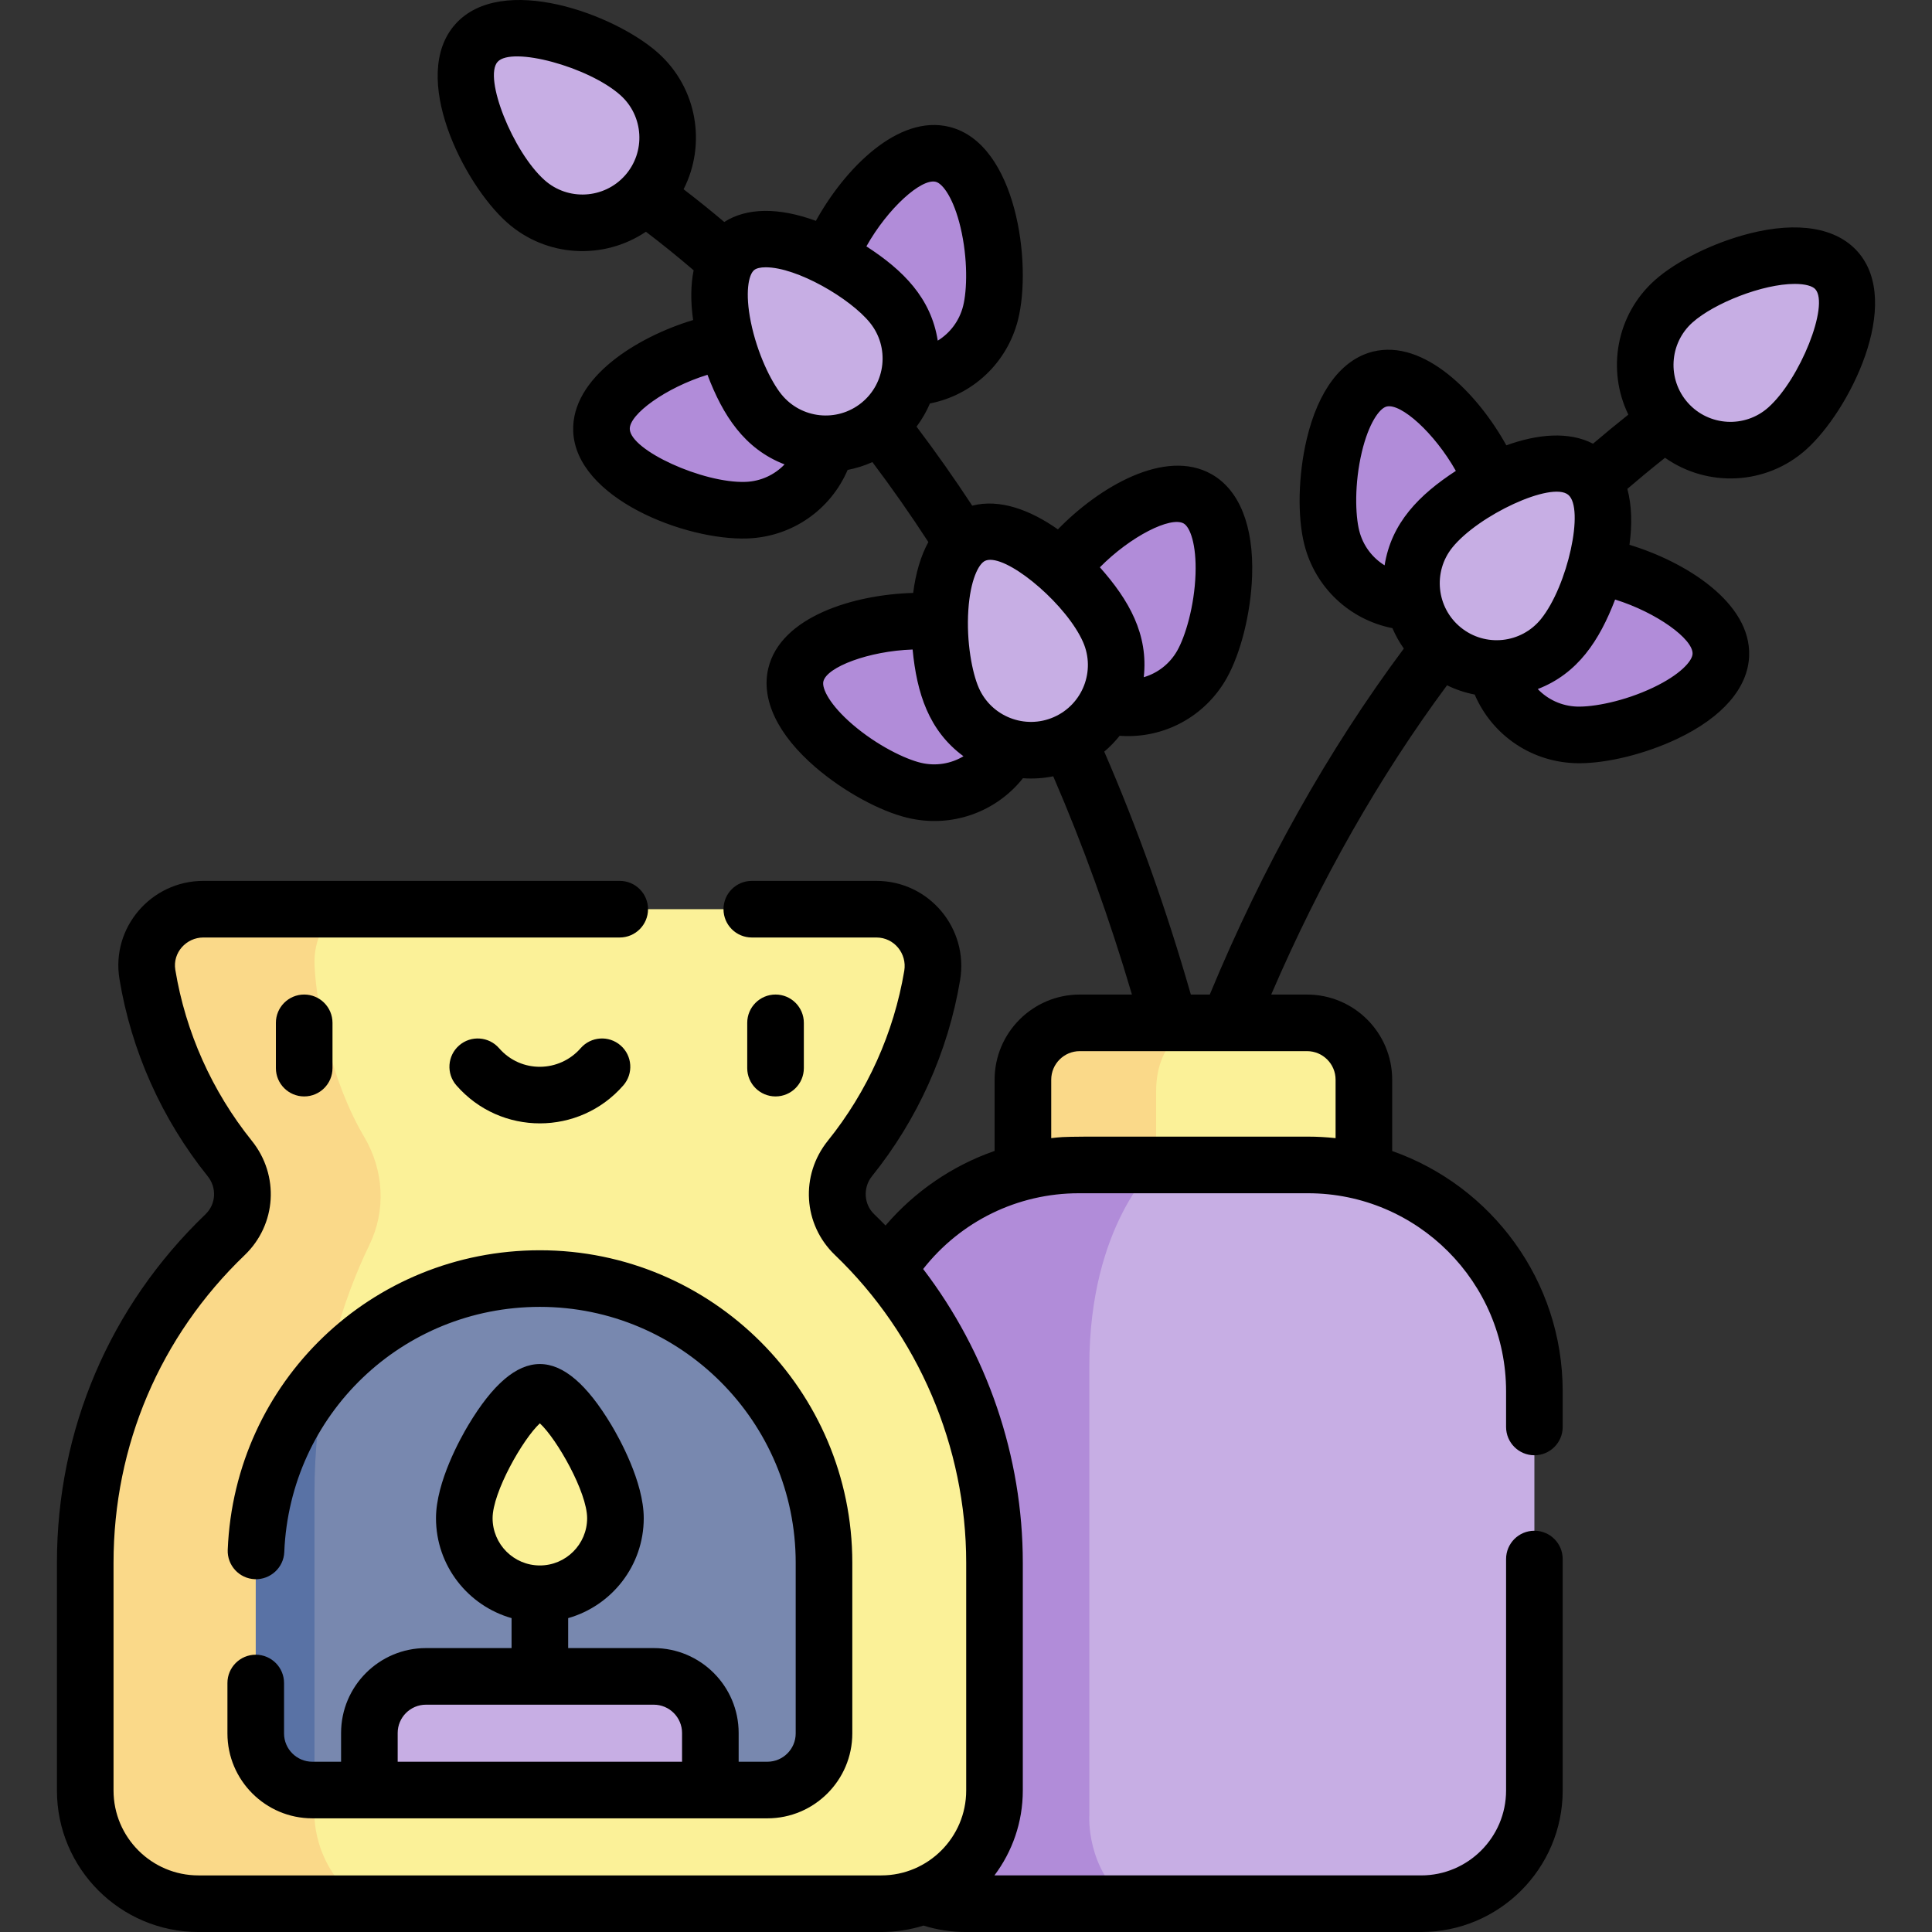 <svg id="Layer_1" enable-background="new 0 0 511.946 511.946" viewBox="0 0 511.946 511.946" xmlns="http://www.w3.org/2000/svg"><rect x="0" y="0" width="511.946" height="511.946" fill="#333333" stroke="none"/><g><g><path d="m417.564 194.725c-12.467-.449-22.209-10.92-21.76-23.387s10.92-22.209 23.387-21.76 37.258 11.463 36.809 23.93-25.969 21.667-38.436 21.217z" fill="#b18cd9"/><path d="m352.907 142.49c3.059 12.094 15.344 19.418 27.438 16.359s19.418-15.344 16.359-27.438-19.037-34.017-31.131-30.958-15.725 29.942-12.666 42.037z" fill="#b18cd9"/><path d="m414.161 168.747c-7.84 9.704-22.062 11.215-31.766 3.375s-11.215-22.062-3.375-31.766 31.525-22.929 41.229-15.089 1.752 33.776-6.088 43.48z" fill="#c7aee4"/><path d="m473.565 113.561c-9.31 8.303-23.589 7.487-31.892-1.824s-7.487-23.589 1.824-31.892c9.31-8.303 34.828-17.51 43.131-8.199 8.302 9.31-3.753 33.612-13.063 41.915z" fill="#c7aee4"/><path d="m242.374 209.444c12.146 2.847 24.3-4.692 27.147-16.838s-4.692-24.3-16.838-27.147-38.962 1.256-41.808 13.402c-2.847 12.146 19.353 27.736 31.499 30.583z" fill="#b18cd9"/><path d="m318.497 176.061c-6.134 10.863-19.912 14.697-30.775 8.563s-14.697-19.912-8.563-30.775 27.316-27.81 38.18-21.676c10.862 6.134 7.292 33.025 1.158 43.888z" fill="#b18cd9"/><path d="m361.406 286.096v37.64c0 8.32-6.74 15.061-15.06 15.061h-60.23c-8.32 0-15.06-6.74-15.06-15.061v-37.64c0-8.32 6.74-15.061 15.06-15.061h15.98l6.72 1.07 8.5-1.07h29.03c8.32.001 15.06 6.741 15.06 15.061z" fill="#fbf198"/><path d="m317.316 271.036s-10.96 3.471-10.96 18.11v49.65h-20.24c-8.32 0-15.06-6.74-15.06-15.061v-37.64c0-8.32 6.74-15.061 15.06-15.061h31.2z" fill="#fad989"/><path d="m406.586 368.686v105.76c0 16.57-13.43 30-30 30h-120.71c-16.57 0-30-13.43-30-30v-105.76c0-28.03 19.22-51.57 45.2-58.16l14.3 3.021 20.98-4.86h40.23c33.14-.001 60 26.86 60 59.999z" fill="#c7aee4"/><path d="m288.656 480.976s-1.04 14.21 10.58 23.47h-43.36c-16.57 0-30-13.43-30-30v-105.76c0-33.14 26.87-60 60-60h20.48s-17.7 15.69-17.7 53.14z" fill="#b18cd9"/><path d="m252.492 185.277c5.01 11.425 18.333 16.625 29.758 11.615s16.625-18.333 11.615-29.758-24.381-30.416-35.806-25.406-10.577 32.124-5.567 43.549z" fill="#c7aee4"/><path d="m197.819 135.181c12.467-.449 22.209-10.92 21.76-23.387s-10.92-22.209-23.387-21.76-37.258 11.463-36.809 23.93 25.969 21.667 38.436 21.217z" fill="#b18cd9"/><path d="m262.476 82.946c-3.059 12.094-15.344 19.418-27.438 16.359s-19.418-15.344-16.359-27.438 19.037-34.017 31.131-30.958 15.725 29.943 12.666 42.037z" fill="#b18cd9"/><path d="m201.221 109.203c7.84 9.704 22.062 11.215 31.766 3.375s11.215-22.062 3.375-31.766-31.525-22.929-41.229-15.089c-9.703 7.841-1.751 33.776 6.088 43.48z" fill="#c7aee4"/><path d="m139.307 53.326c9.31 8.303 23.589 7.487 31.892-1.824 8.303-9.31 7.487-23.589-1.824-31.892-9.31-8.303-34.828-17.51-43.131-8.199s3.752 33.611 13.063 41.915z" fill="#c7aee4"/><path d="m263.526 414.096v60.35c0 16.57-13.43 30-30 30h-180.94c-16.57 0-30-13.43-30-30v-60.35c0-34.16 14.21-65 37.05-86.92 5.61-5.38 6.11-14.15 1.24-20.2-11.03-13.73-18.81-30.5-21.82-48.78-1.5-9.069 5.64-17.279 14.83-17.279h178.34c9.3 0 16.32 8.38 14.79 17.55-3.05 18.16-10.73 34.75-21.8 48.5-4.86 6.04-4.37 14.81 1.23 20.18 23.27 22.299 37.08 53.419 37.08 86.949z" fill="#fbf198"/><path d="m83.336 479.957s-1.12 14.189 12.53 24.489h-43.28c-16.57 0-30-13.43-30-30v-60.35c0-34.16 14.21-65 37.05-86.92 5.61-5.38 6.11-14.15 1.24-20.2-11.03-13.73-18.81-30.5-21.82-48.78-1.5-9.069 5.64-17.279 14.83-17.279h36.38c-3.43 2.54-7.29 7.17-6.91 15.06.51 10.45 4.28 30.3 13.17 45.31 5.17 8.74 5.82 19.421 1.38 28.551-6.7 13.8-14.57 36.3-14.57 65.779z" fill="#fad989"/><path d="m218.346 414.096v45.229c0 8.29-6.71 15-15 15h-15.11l-45.18-11.05-45.18 11.05h-14.54l-7.79-41.01 7.94-63.34 2.88-5.43c13.79-15.78 34.08-25.75 56.69-25.75 20.79 0 39.61 8.43 53.24 22.05 13.62 13.631 22.05 32.452 22.05 53.251z" fill="#7888af"/><path d="m86.366 364.547c-1.84 9.239-3.03 19.63-3.03 31.069v78.71h-.57c-8.29 0-15-6.71-15-15v-45.229c0-18.981 7.02-36.311 18.6-49.55z" fill="#5972a5"/><path d="m188.232 474.329h-90.353v-15.118c0-8.284 6.716-15 15-15h60.353c8.284 0 15 6.716 15 15z" fill="#c7aee4"/><path d="m163.081 402.294c0 11.06-8.966 20.026-20.026 20.026s-20.026-8.966-20.026-20.026 13.35-33.376 20.026-33.376 20.026 22.316 20.026 33.376z" fill="#fbf198"/></g><g><path d="m492.224 66.654c-5.648-6.334-15.815-8.034-28.629-4.784-9.517 2.413-19.366 7.271-25.092 12.377-10.265 9.156-12.76 23.818-7.023 35.62-3.297 2.623-6.216 5.044-9.36 7.708-6.459-3.359-14.823-2.519-22.966.433-7.542-13.617-21.738-28.274-35.418-24.822-8.229 2.081-14.438 10.311-17.479 23.173-2.261 9.555-2.505 20.533-.622 27.97 2.889 11.401 12.032 19.898 23.331 22.121.809 1.887 1.818 3.7 3.02 5.41-20.077 26.952-37.35 57.753-51.416 91.677h-5.018c-6.454-22.519-14.155-44.12-22.944-64.362 1.506-1.275 2.868-2.685 4.076-4.203 11.739.865 22.645-5.12 28.345-15.221 3.77-6.685 6.422-17.342 6.758-27.149.451-13.213-3.372-22.787-10.759-26.952-12.31-6.963-29.828 3.432-40.707 14.627-7.3-5.145-15.413-8.168-22.701-6.285-4.718-7.192-9.654-14.196-14.75-20.938 1.438-1.919 2.618-3.982 3.543-6.139 11.3-2.222 20.437-10.709 23.333-22.128 3.762-14.865-.351-46.661-18.098-51.15-13.715-3.477-27.921 11.227-35.453 24.886-9.85-3.615-18.313-3.518-24.277.301-3.577-3.02-7.178-5.92-10.778-8.675 6.064-11.888 3.642-26.847-6.773-36.136-11.569-10.316-41.493-21.305-53.72-7.594-12.228 13.71 2.098 42.188 13.667 52.506 10.458 9.327 25.675 10.011 36.843 2.485 4.22 3.203 8.448 6.621 12.642 10.214-.776 3.841-.826 8.274-.134 13.184-14.931 4.499-32.286 15.301-31.776 29.431.641 17.767 29.71 29.037 46.194 28.444 11.771-.422 21.984-7.57 26.524-18.16 2.258-.442 4.461-1.123 6.561-2.075 5.134 6.81 10.097 13.899 14.828 21.183-1.988 3.646-3.35 8.186-4.022 13.489-15.606.407-35.164 6.245-38.402 20.025-1.938 8.265 2.514 17.562 12.537 26.182 7.444 6.402 17.082 11.671 24.557 13.424 11.63 2.719 23.315-1.618 30.396-10.535 2.675.193 5.346.029 8.029-.509 7.894 18.245 14.893 37.631 20.854 57.831h-13.83c-12.439 0-22.561 10.121-22.561 22.561v18.87c-11.131 3.891-21.111 10.666-28.904 19.768-.989-1.015-1.989-2.019-3.014-3.001-2.746-2.634-3-7.055-.579-10.063 12.092-15.02 20.168-32.987 23.356-51.969 2.292-13.742-8.257-26.284-22.188-26.284h-33.01c-4.142 0-7.5 3.357-7.5 7.5s3.358 7.5 7.5 7.5h33.01c4.744 0 8.146 4.292 7.394 8.808-2.761 16.443-9.762 32.018-20.247 45.04-7.377 9.168-6.568 22.192 1.884 30.297 22.097 21.175 34.77 50.894 34.77 81.535v60.35c0 12.406-10.094 22.5-22.5 22.5h-180.94c-12.407 0-22.5-10.094-22.5-22.5v-60.35c0-31.06 12.339-60.007 34.742-81.507 8.459-8.113 9.272-21.146 1.896-30.311-10.539-13.119-17.547-28.784-20.268-45.307-.748-4.523 2.893-8.556 7.431-8.556h110.33c4.142 0 7.5-3.357 7.5-7.5s-3.358-7.5-7.5-7.5h-110.331c-13.855 0-24.478 12.406-22.23 25.998 3.138 19.06 11.22 37.13 23.378 52.265 2.465 3.062 2.212 7.397-.591 10.086-25.379 24.357-39.357 57.147-39.357 92.331v60.35c0 20.678 16.822 37.5 37.5 37.5h180.94c3.895 0 7.652-.598 11.186-1.705 3.599 1.127 7.342 1.705 11.164 1.705h120.71c20.678 0 37.5-16.822 37.5-37.5v-61.33c0-4.143-3.357-7.5-7.5-7.5s-7.5 3.357-7.5 7.5v61.33c0 12.406-10.094 22.5-22.5 22.5h-113.08c4.719-6.271 7.521-14.064 7.521-22.5v-60.35c0-28.172-9.459-55.655-26.406-77.835 9.919-12.638 25.018-20.075 41.255-20.075h60.71c28.948 0 52.5 23.552 52.5 52.5v9.43c0 4.143 3.357 7.5 7.5 7.5s7.5-3.357 7.5-7.5v-9.43c0-29.398-18.898-54.453-45.18-63.69v-18.899c0-12.439-10.12-22.561-22.561-22.561h-9.494c12.993-30.193 28.625-57.701 46.587-81.948 2.358 1.147 4.819 1.965 7.33 2.456 4.646 10.837 15.304 18.198 27.689 18.198 7.561 0 17.63-2.499 26.057-6.508 11.938-5.679 18.678-13.479 18.978-21.956.51-14.095-16.812-24.902-31.71-29.415.713-5.216.643-10.344-.561-14.826 2.389-2.052 6.072-5.138 9.985-8.239 11.231 7.913 26.765 7.303 37.351-2.139h.001c11.442-10.211 25.853-38.845 13.666-52.508zm-178.572 72.056c1.701.959 3.41 5.555 3.143 13.378-.293 8.576-2.71 16.532-4.831 20.293-1.989 3.525-5.208 5.992-8.887 7.068 1.252-11.361-3.923-20.462-11.628-29.125 8.12-8.23 18.771-13.559 22.203-11.614zm-26.655 31.435c3.349 7.637-.121 16.528-7.758 19.877-7.619 3.344-16.536-.139-19.878-7.758-1.732-3.951-3.337-12.104-2.765-20.669.522-7.812 2.686-12.215 4.475-12.999.39-.171.841-.252 1.346-.252 6.198 0 20.394 12.257 24.58 21.801zm-39.03-121.968c1.896.479 4.758 4.467 6.56 12.089 1.976 8.354 1.737 16.658.68 20.836-.994 3.918-3.453 7.149-6.718 9.16-1.78-11.262-9.105-18.639-18.911-24.979 5.664-10.098 14.572-18.085 18.389-17.106zm-48.12 23.38c.566-.458 1.603-.73 3.052-.73 8.308 0 22.397 8.222 27.63 14.699 5.229 6.472 4.217 15.99-2.255 21.219-6.484 5.238-15.976 4.233-21.218-2.255v-.001c-2.711-3.355-6.404-10.798-8.106-19.212-1.553-7.674-.624-12.491.897-13.72zm-55.548-23.829c-8.411-7.501-16.21-27.117-12.456-31.326 3.754-4.214 24.131 1.305 32.541 8.805 6.209 5.537 6.756 15.094 1.218 21.303-5.537 6.209-15.094 6.755-21.303 1.218zm53.251 79.963c-11.256.402-30.466-8.364-30.669-13.995-.142-3.921 9.529-10.961 20.585-14.385 4.071 10.742 9.758 19.623 20.429 23.747-2.646 2.767-6.313 4.489-10.345 4.633zm46.538 74.453c-4.202-.985-11.689-4.596-18.197-10.191-5.937-5.105-8.16-9.48-7.714-11.381.9-3.831 12.073-8.072 23.648-8.462 1.112 11.561 4.282 21.512 13.479 28.283-3.283 1.975-7.277 2.672-11.216 1.751zm109.818 83.952v15.493c-2.406-.261-4.846-.403-7.32-.403l-59.039.004c-6.432.039-6.642.143-8.991.397v-15.491c0-4.169 3.392-7.561 7.561-7.561h60.229c4.168.001 7.56 3.392 7.56 7.561zm61.63-154.995c4.388 3.544-.127 24.166-7.208 32.933-5.232 6.474-14.719 7.508-21.219 2.255-6.472-5.229-7.483-14.747-2.255-21.219 6.92-8.565 26.225-17.575 30.682-13.969zm-55.36 9.544c-1.059-4.181-1.298-12.483.678-20.834 1.803-7.618 4.664-11.604 6.561-12.083 3.79-.965 12.687 6.989 18.36 17.047-9.707 6.327-17.099 13.769-18.88 25.028-3.267-2.011-5.727-5.244-6.719-9.158zm88.325 32.597c-.069 1.952-3.362 5.585-10.431 8.946-7.749 3.688-15.906 5.191-20.234 5.043-4.032-.146-7.707-1.871-10.357-4.645 10.621-4.104 16.333-12.847 20.498-23.719 11.024 3.435 20.665 10.466 20.524 14.375zm20.072-65.278c-6.209 5.538-15.766 4.991-21.304-1.218-5.537-6.21-4.99-15.767 1.218-21.304 5.715-5.094 18.55-10.21 27.07-10.21 2.862 0 4.736.58 5.472 1.405 3.755 4.209-4.046 23.826-12.456 31.327z"/><path d="m60.342 410.662c-.168 4.139 3.051 7.631 7.189 7.799 4.113.144 7.63-3.052 7.798-7.189 1.48-36.435 31.229-64.975 67.727-64.975 37.379 0 67.79 30.415 67.79 67.8v45.229c0 4.136-3.364 7.5-7.5 7.5h-7.614v-7.614c0-12.406-10.093-22.5-22.5-22.5h-22.676v-7.939c11.543-3.274 20.025-13.901 20.025-26.479 0-9.631-6.564-21.333-8.576-24.69-12.91-21.544-24.988-21.544-37.898 0-2.012 3.356-8.577 15.06-8.577 24.69 0 12.577 8.483 23.204 20.026 26.479v7.939h-22.677c-12.407 0-22.5 10.094-22.5 22.5v7.614h-7.613c-4.136 0-7.5-3.364-7.5-7.5v-13.359c0-4.143-3.358-7.5-7.5-7.5s-7.5 3.357-7.5 7.5v13.359c0 12.406 10.093 22.5 22.5 22.5h120.58c12.407 0 22.5-10.094 22.5-22.5v-45.229c0-45.656-37.14-82.8-82.79-82.8-44.574 0-80.906 34.861-82.714 79.365zm70.187-8.368c0-6.882 8.011-20.973 12.526-25.133 4.515 4.16 12.525 18.251 12.525 25.133 0 6.906-5.619 12.525-12.525 12.525s-12.526-5.619-12.526-12.525zm-25.15 56.918c0-4.136 3.364-7.5 7.5-7.5h60.353c4.136 0 7.5 3.364 7.5 7.5v7.614h-75.353z"/><path d="m88.107 283.035v-12c0-4.143-3.358-7.5-7.5-7.5s-7.5 3.357-7.5 7.5v12c0 4.143 3.358 7.5 7.5 7.5s7.5-3.358 7.5-7.5z"/><path d="m213.004 283.035v-12c0-4.143-3.358-7.5-7.5-7.5s-7.5 3.357-7.5 7.5v12c0 4.143 3.358 7.5 7.5 7.5s7.5-3.358 7.5-7.5z"/><path d="m165.174 287.605c2.721-3.123 2.396-7.86-.727-10.582-3.124-2.722-7.86-2.396-10.582.727-5.59 6.414-15.751 6.737-21.62 0-2.721-3.122-7.459-3.447-10.582-.727-3.123 2.722-3.448 7.459-.727 10.582 11.7 13.425 32.538 13.424 44.238 0z"/></g></g><g/><g/><g/><g/><g/><g/><g/><g/><g/><g/><g/><g/><g/><g/><g/></svg>